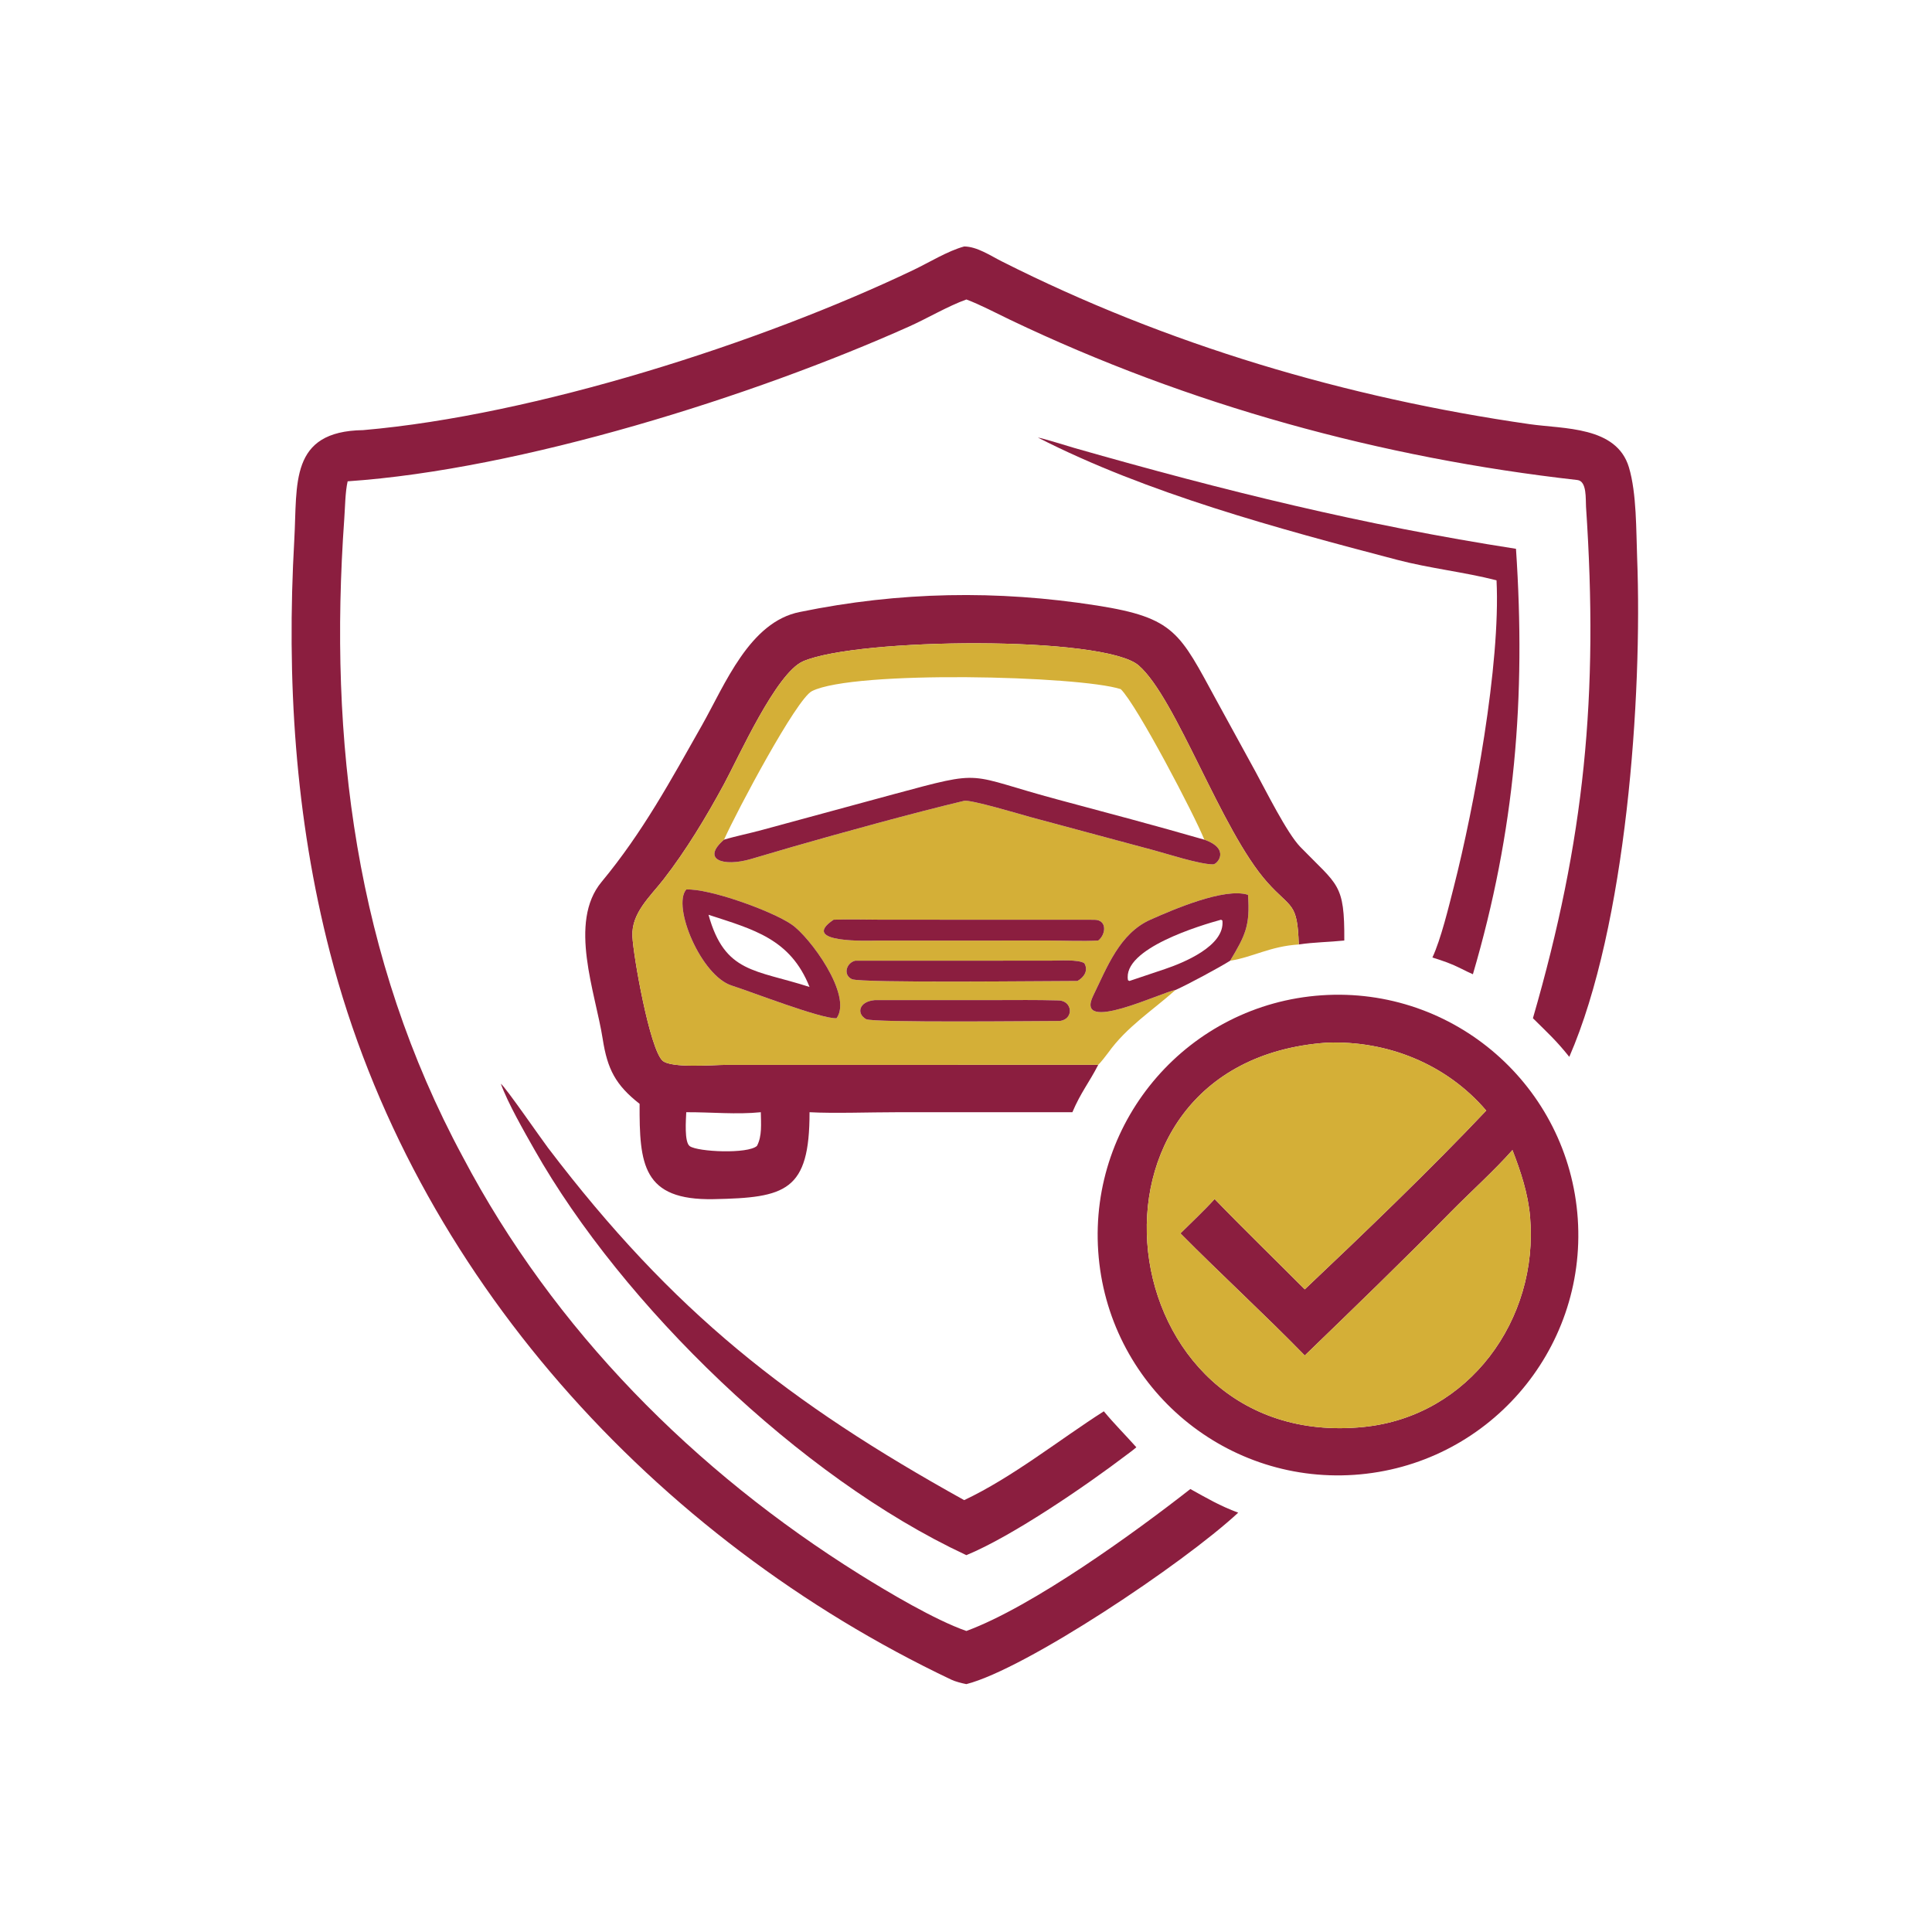<?xml version="1.0" encoding="UTF-8"?> <svg xmlns="http://www.w3.org/2000/svg" width="103" height="103" viewBox="0 0 103 103" fill="none"><path d="M51.52 89.785C51.275 89.737 50.941 89.653 50.714 89.546C34.884 82.029 22.027 67.932 17.595 50.792C15.729 43.575 15.269 36.198 15.69 28.768C15.858 25.8 15.411 22.988 19.361 22.931C28.51 22.14 40.541 18.288 48.695 14.395C49.537 13.993 50.523 13.379 51.403 13.14C52.092 13.145 52.793 13.626 53.408 13.935C62.215 18.383 71.795 21.211 81.548 22.613C83.366 22.875 86.185 22.715 86.843 24.917C87.259 26.314 87.225 28.292 87.28 29.734C87.565 37.128 86.707 49.355 83.663 56.344C82.96 55.463 82.509 55.064 81.724 54.284C84.482 44.765 85.234 37.077 84.555 27.019C84.528 26.619 84.612 25.65 84.094 25.591C73.637 24.413 63.37 21.596 53.864 17.055C53.15 16.714 52.249 16.236 51.52 15.966C50.525 16.324 49.445 16.97 48.461 17.41C40.164 21.123 27.782 25.03 18.534 25.66C18.404 26.219 18.398 27.047 18.355 27.642C17.509 39.511 18.945 51.055 24.674 61.679C29.532 70.907 37.033 78.441 45.836 83.939C47.373 84.898 49.843 86.365 51.52 86.952C55.072 85.645 60.55 81.665 63.461 79.384C64.372 79.889 65.025 80.275 66.012 80.645C63.066 83.38 54.672 88.982 51.52 89.785Z" fill="#8B1E3F"></path><path d="M79.784 30.938C78.066 30.497 76.222 30.302 74.478 29.844C68.162 28.186 61.154 26.305 55.333 23.328C55.599 23.36 56.923 23.784 57.295 23.888C65.258 26.16 72.666 27.992 80.821 29.258C81.354 37.19 80.773 44.282 78.524 51.94C78.322 51.855 78.112 51.746 77.914 51.648C77.369 51.373 76.945 51.228 76.365 51.048C76.824 50.061 77.235 48.343 77.507 47.279C78.591 43.03 80.007 35.423 79.784 30.938Z" fill="#8B1E3F"></path><path d="M69.241 50.352C69.17 48.068 68.835 48.466 67.558 47.034C65.097 44.276 62.718 37.23 60.708 35.479C58.872 33.879 45.724 33.997 42.816 35.255C41.379 35.876 39.377 40.367 38.596 41.808C37.657 43.542 36.584 45.328 35.372 46.887C34.668 47.794 33.66 48.669 33.715 49.91C33.762 50.977 34.64 55.914 35.318 56.544C35.769 56.964 38.057 56.772 38.66 56.772L58.55 56.768C58.077 57.696 57.615 58.246 57.172 59.295L47.774 59.296C46.422 59.295 44.446 59.366 43.159 59.295C43.163 63.509 41.89 63.855 38.044 63.93C34.254 64.003 34.085 62.066 34.099 58.849C32.816 57.843 32.383 57.001 32.133 55.397C31.746 52.917 30.282 49.174 32.069 47.02C34.266 44.369 35.749 41.624 37.426 38.661C38.651 36.497 39.958 33.15 42.648 32.625C47.94 31.538 53.165 31.446 58.489 32.283C62.641 32.937 62.891 33.737 64.856 37.344L66.929 41.13C67.478 42.137 68.613 44.42 69.322 45.151C71.332 47.224 71.686 47.085 71.668 50.142C70.848 50.228 70.064 50.228 69.241 50.352ZM36.586 59.295C36.571 59.695 36.473 60.892 36.773 61.105C37.205 61.411 39.871 61.531 40.355 61.092C40.637 60.566 40.569 59.896 40.561 59.295C39.27 59.428 37.932 59.289 36.586 59.295Z" fill="#8B1E3F"></path><path d="M69.241 50.353C67.715 50.448 66.806 51.025 65.582 51.219C66.39 49.87 66.656 49.347 66.534 47.706C65.285 47.299 62.509 48.508 61.332 49.031C59.69 49.762 59.026 51.56 58.284 53.076C57.254 55.181 61.98 52.872 62.668 52.779C61.414 53.898 60.072 54.74 59.081 56.123C58.992 56.247 58.656 56.677 58.55 56.768L38.66 56.772C38.057 56.772 35.769 56.964 35.318 56.545C34.64 55.914 33.762 50.977 33.715 49.911C33.66 48.669 34.668 47.794 35.372 46.887C36.584 45.328 37.657 43.542 38.596 41.808C39.377 40.367 41.379 35.876 42.815 35.255C45.724 33.997 58.872 33.879 60.708 35.479C62.718 37.23 65.097 44.276 67.558 47.034C68.835 48.466 69.17 48.068 69.241 50.353ZM64.207 44.766C63.694 43.478 60.618 37.592 59.75 36.74C57.548 36.025 45.508 35.721 43.286 36.846C42.454 37.268 39.29 43.23 38.599 44.766C37.367 45.835 38.564 46.229 40.041 45.795L42.229 45.154C44.831 44.405 48.692 43.339 51.398 42.695C51.734 42.615 54.36 43.401 54.922 43.557L61.535 45.336C62.161 45.5 63.959 46.086 64.674 46.081C64.902 46.079 65.609 45.257 64.207 44.766ZM36.586 47.422C35.821 48.301 37.371 52.032 39.023 52.547C39.924 52.828 43.827 54.346 44.6 54.284C45.478 53.069 43.152 49.916 42.19 49.278C41.139 48.559 37.807 47.359 36.586 47.422ZM44.441 49.032C42.541 50.313 46.416 50.146 46.745 50.146L55.964 50.144C56.793 50.144 57.733 50.188 58.55 50.142C58.958 49.829 59.045 49.039 58.344 49.035L46.968 49.03C46.191 49.03 45.198 49.001 44.441 49.032ZM45.592 51.219C45.124 51.328 44.925 51.974 45.42 52.202C45.895 52.42 56.05 52.295 57.443 52.298C57.792 52.102 58.036 51.737 57.81 51.354C57.511 51.14 56.42 51.214 56.002 51.215L45.592 51.219ZM46.629 53.319C45.772 53.399 45.658 54.048 46.173 54.334C46.53 54.531 55.307 54.432 56.492 54.431C57.275 54.346 57.191 53.311 56.384 53.334C55.266 53.303 54.143 53.317 53.024 53.318L46.629 53.319Z" fill="#D4AF37"></path><path d="M38.599 44.766C39.177 44.587 40.003 44.42 40.627 44.247L47.613 42.35C52.631 40.998 51.393 41.289 56.428 42.636C59.026 43.332 61.629 44.021 64.208 44.766C65.609 45.257 64.902 46.079 64.674 46.081C63.959 46.086 62.161 45.5 61.535 45.335L54.922 43.557C54.36 43.401 51.734 42.615 51.398 42.695C48.692 43.339 44.831 44.405 42.23 45.153L40.041 45.795C38.564 46.229 37.367 45.834 38.599 44.766Z" fill="#8B1E3F"></path><path d="M44.6 54.284C43.828 54.346 39.924 52.828 39.023 52.547C37.371 52.032 35.821 48.301 36.586 47.422C37.807 47.359 41.14 48.559 42.19 49.278C43.153 49.916 45.478 53.069 44.6 54.284ZM37.773 48.769C38.64 51.897 40.268 51.682 43.159 52.618C42.135 50.045 40.166 49.552 37.773 48.769Z" fill="#8B1E3F"></path><path d="M65.582 51.219C65.011 51.578 63.305 52.5 62.668 52.779C61.98 52.872 57.254 55.181 58.284 53.076C59.025 51.56 59.69 49.762 61.332 49.031C62.509 48.508 65.285 47.299 66.534 47.706C66.656 49.347 66.39 49.87 65.582 51.219ZM65.099 49.032C64.043 49.323 59.817 50.571 60.137 52.26L60.214 52.298L62.098 51.665C63.059 51.341 65.319 50.439 65.169 49.077L65.099 49.032Z" fill="#8B1E3F"></path><path d="M58.55 50.142C57.733 50.188 56.793 50.144 55.965 50.144L46.745 50.146C46.416 50.146 42.541 50.313 44.441 49.032C45.199 49.001 46.191 49.031 46.968 49.031L58.344 49.035C59.045 49.039 58.958 49.829 58.55 50.142Z" fill="#8B1E3F"></path><path d="M57.443 52.298C56.05 52.295 45.895 52.419 45.42 52.202C44.925 51.974 45.124 51.328 45.593 51.218L56.002 51.215C56.421 51.214 57.511 51.14 57.81 51.354C58.036 51.737 57.793 52.102 57.443 52.298Z" fill="#8B1E3F"></path><path d="M72.195 78.628C65.138 79.104 59.029 73.771 58.549 66.714C58.069 59.656 63.399 53.545 70.457 53.062C77.518 52.578 83.634 57.913 84.115 64.975C84.595 72.037 79.258 78.15 72.195 78.628ZM70.733 55.588C56.393 56.602 59.011 77.467 72.709 76.074C78.323 75.503 82.047 70.334 81.572 64.863C81.464 63.625 81.076 62.458 80.632 61.312C79.709 62.363 78.391 63.554 77.376 64.582C74.818 67.186 72.186 69.727 69.561 72.265C67.439 70.089 65.091 67.935 62.931 65.754C63.492 65.197 64.229 64.502 64.755 63.922C66.311 65.534 67.976 67.147 69.561 68.739C72.681 65.788 76.274 62.341 79.235 59.208C77.118 56.73 73.968 55.462 70.733 55.588Z" fill="#8B1E3F"></path><path d="M56.492 54.431C55.307 54.432 46.53 54.531 46.173 54.334C45.658 54.048 45.772 53.399 46.629 53.319L53.024 53.318C54.143 53.317 55.266 53.303 56.384 53.334C57.191 53.311 57.275 54.346 56.492 54.431Z" fill="#8B1E3F"></path><path d="M80.633 61.312C81.076 62.458 81.464 63.625 81.572 64.863C82.047 70.334 78.323 75.503 72.709 76.074C59.011 77.467 56.393 56.602 70.733 55.588C73.968 55.462 77.118 56.73 79.235 59.208C76.274 62.341 72.681 65.788 69.561 68.739C67.976 67.147 66.311 65.534 64.755 63.922C64.229 64.502 63.492 65.197 62.931 65.754C65.091 67.935 67.439 70.089 69.561 72.265C72.186 69.727 74.818 67.186 77.376 64.582C78.391 63.554 79.709 62.363 80.633 61.312Z" fill="#D4AF37"></path><path d="M51.52 82.909L51.47 82.886C42.638 78.76 33.193 69.584 28.494 61.293C27.948 60.329 27.068 58.799 26.701 57.775C26.988 58.009 28.854 60.718 29.214 61.191C35.871 69.948 42.047 74.782 51.403 79.976C53.981 78.76 56.478 76.754 58.848 75.24C59.407 75.915 60 76.504 60.581 77.157C60.432 77.294 60.186 77.468 60.019 77.595C57.955 79.164 53.984 81.897 51.52 82.909Z" fill="#8B1E3F"></path></svg> 